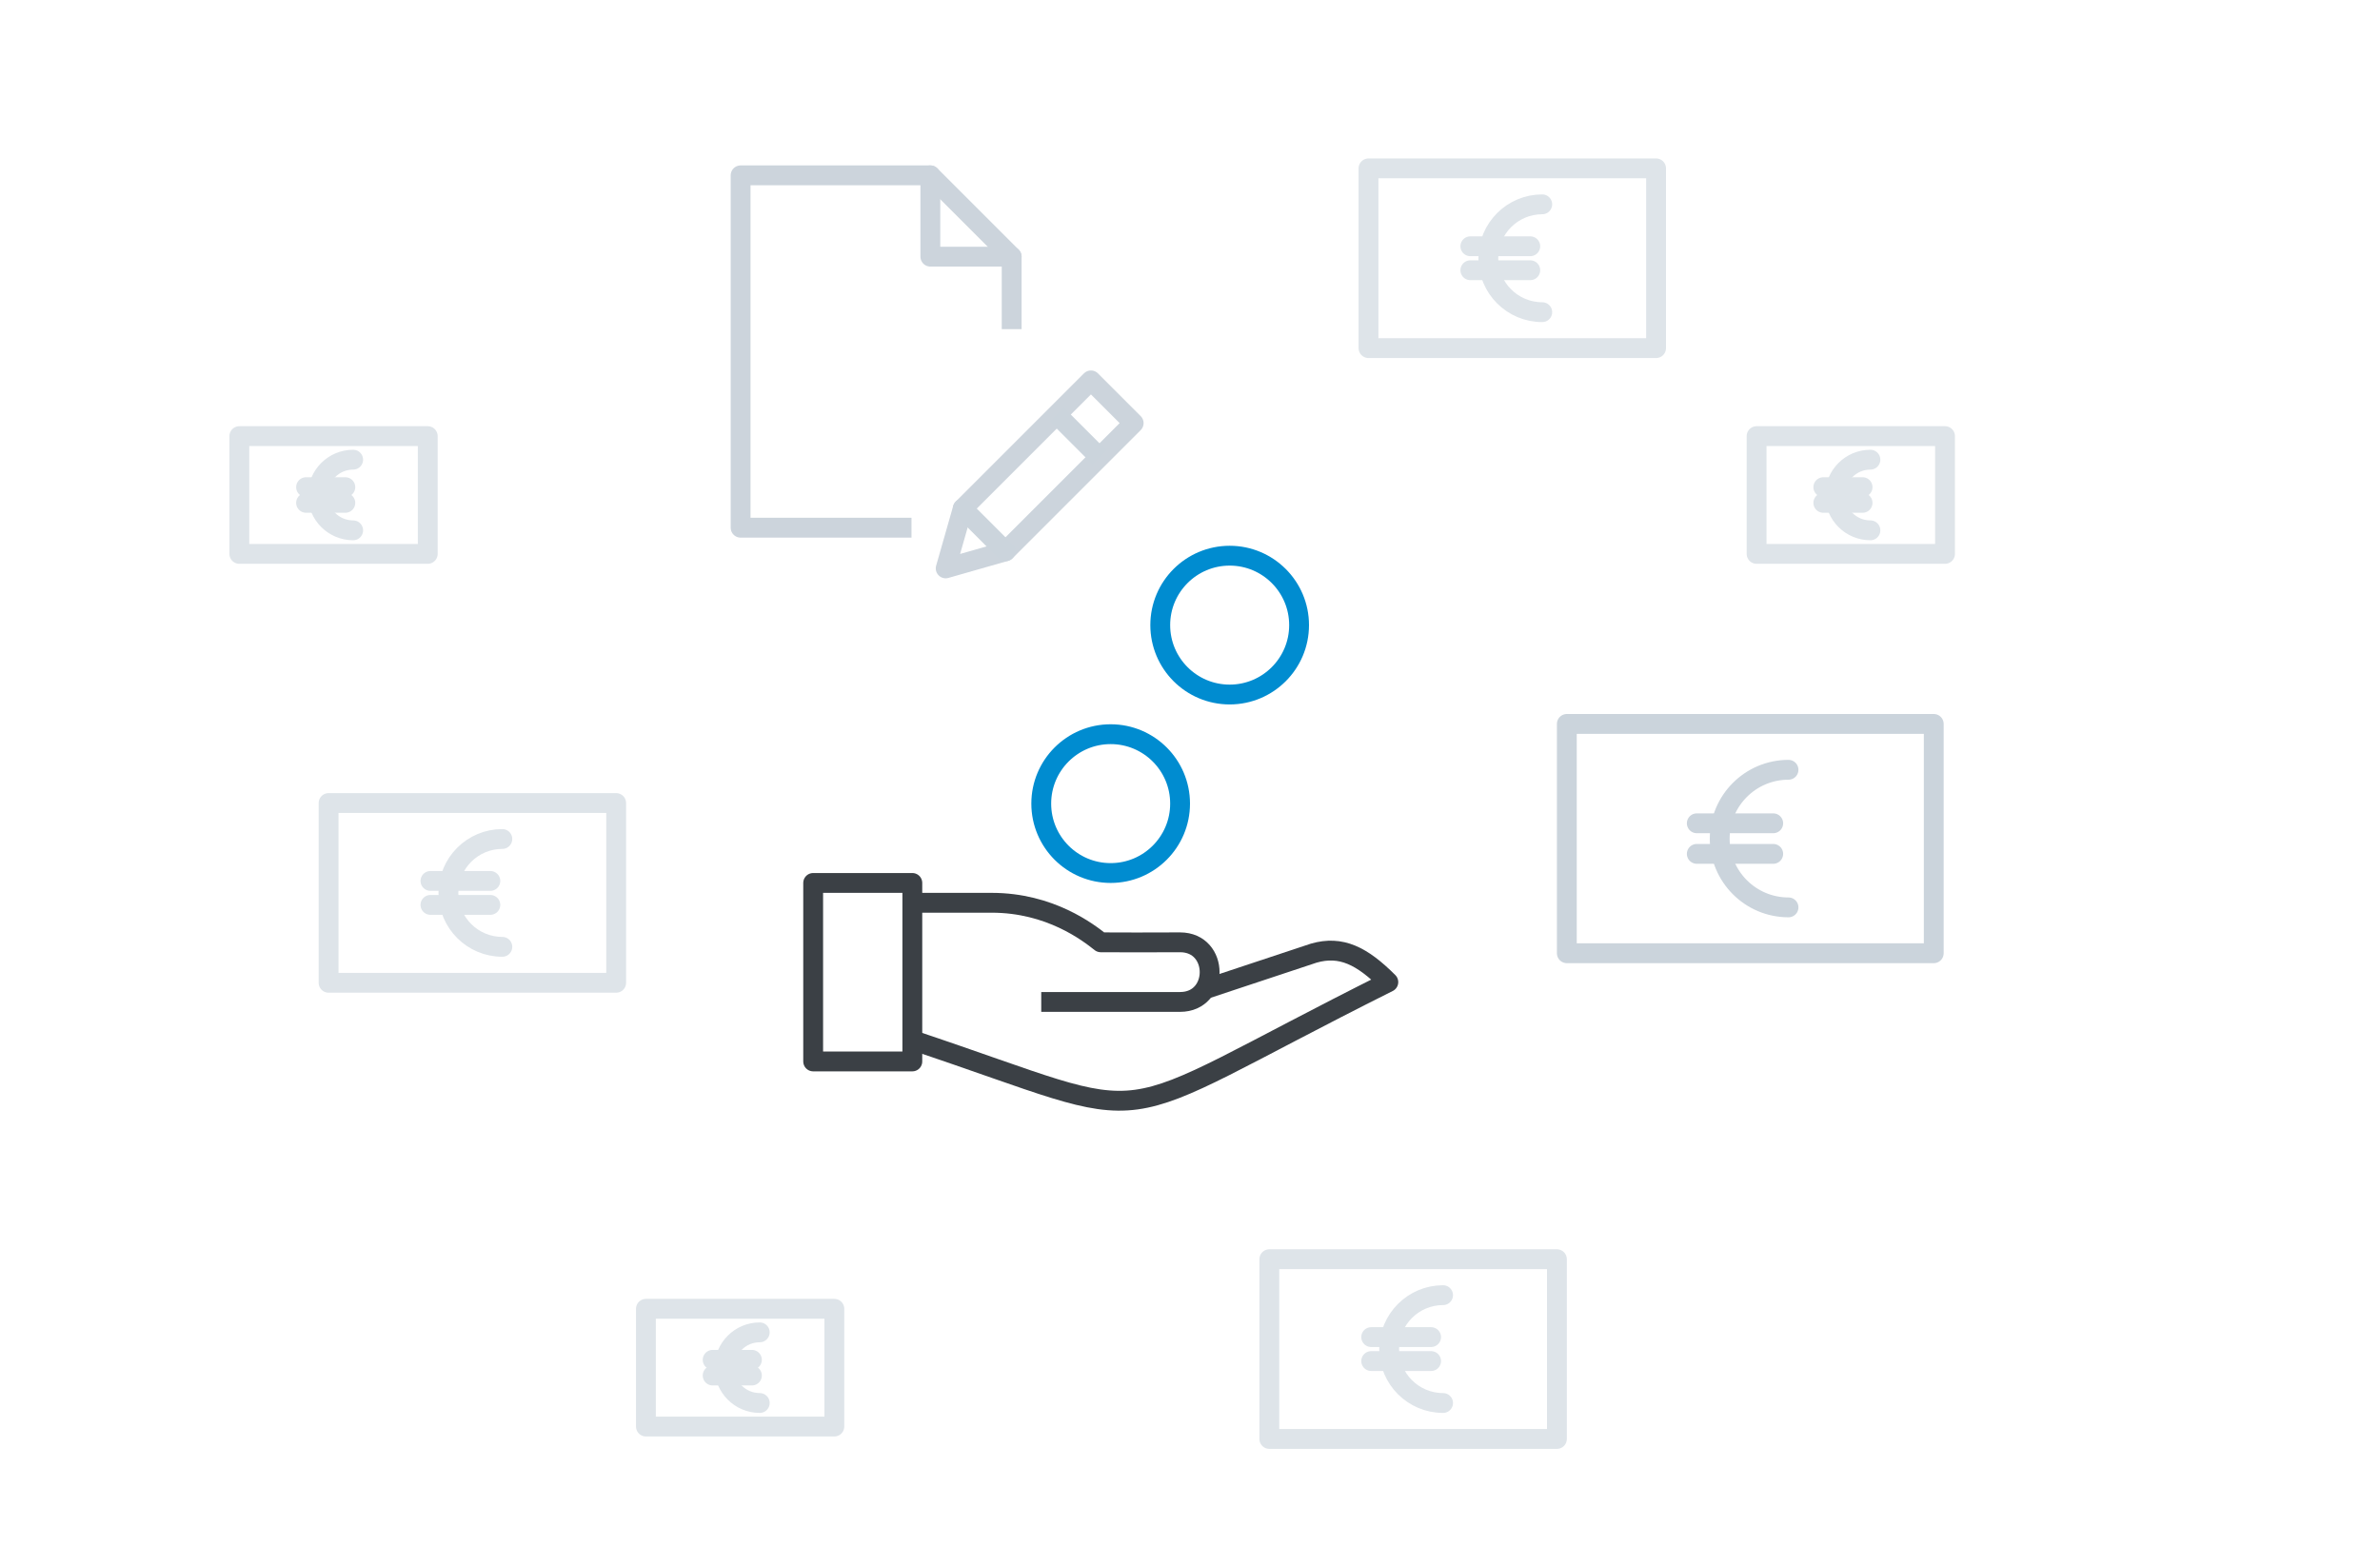 <?xml version="1.0" encoding="UTF-8" standalone="no"?>
<svg width="240px" height="156px" viewBox="0 0 240 156" version="1.1" xmlns="http://www.w3.org/2000/svg" xmlns:xlink="http://www.w3.org/1999/xlink" xmlns:sketch="http://www.bohemiancoding.com/sketch/ns">
    <!-- Generator: Sketch 3.3.3 (12072) - http://www.bohemiancoding.com/sketch -->
    <title>ico-pay-roll</title>
    <desc>Created with Sketch.</desc>
    <defs></defs>
    <g id="Page-1" stroke="none" stroke-width="1" fill="none" fill-rule="evenodd" sketch:type="MSPage">
        <g id="01-Home-v2" sketch:type="MSArtboardGroup" transform="translate(-743, -1728)">
            <g id="ico-pay-roll" sketch:type="MSLayerGroup" transform="translate(743, 1728)">
                <rect id="Rectangle-240-Copy-2" fill="#FFFFFF" sketch:type="MSShapeGroup" x="0" y="0" width="240" height="156"></rect>
                <g id="Imported-Layers" transform="translate(82, 56)" stroke-width="2" sketch:type="MSShapeGroup" stroke-linejoin="round">
                    <path d="M10,51.036 L0,51.036 L0,33.036 L10,33.036 L10,51.036 Z" id="Stroke-1" stroke="#3B4045"></path>
                    <path d="M10,48.881 C36.301,57.648 27.942,58.066 58,43.036 C55.338,40.375 53.234,39.327 50.486,40.113 L39.663,43.703" id="Stroke-3" stroke="#3B4045"></path>
                    <path d="M10,35.036 L18,35.036 C23.895,35.036 27.748,38.03 29,39.023 C32.336,39.052 32.597,39.023 37,39.023 C40.974,39.023 40.974,45.036 37,45.036 L23,45.036" id="Stroke-4" stroke="#3B4045"></path>
                    <path d="M37,25.036 C37,28.902 33.866,32.036 30,32.036 C26.133,32.036 23,28.902 23,25.036 C23,21.17 26.133,18.036 30,18.036 C33.866,18.036 37,21.17 37,25.036 L37,25.036 Z" id="Stroke-7" stroke="#008CD0" stroke-linecap="round"></path>
                    <path d="M49,7.036 C49,10.902 45.866,14.036 42,14.036 C38.133,14.036 35,10.902 35,7.036 C35,3.17 38.133,0.036 42,0.036 C45.866,0.036 49,3.17 49,7.036 L49,7.036 Z" id="Stroke-8" stroke="#008CD0" stroke-linecap="round"></path>
                </g>
                <g id="Imported-Layers" transform="translate(74, 17)" stroke-width="2" sketch:type="MSShapeGroup" stroke-linejoin="round">
                    <g id="Group-7" stroke="#CCD4DC">
                        <path d="M17.915,36.214 L0.683,36.214 L0.683,0.681 L19.817,0.681 L28.017,8.881 L28.017,16.189" id="Stroke-1"></path>
                        <path d="M19.817,0.681 L19.817,8.881 L28.017,8.881" id="Stroke-3" stroke-linecap="round"></path>
                        <path d="M27.393,38.594 L21.362,40.316 L23.084,34.285 L36.011,21.359 L40.319,25.667 L27.393,38.594 L27.393,38.594 Z" id="Stroke-5" stroke-linecap="round"></path>
                    </g>
                    <path d="M32.564,24.806 L36.872,29.113" id="Stroke-8" stroke="#CBD4DC"></path>
                    <path d="M23.085,34.285 L27.393,38.594" id="Stroke-9" stroke="#CBD4DC" stroke-linecap="round"></path>
                </g>
                <g id="Imported-Layers" transform="translate(33.135, 80.979)" stroke="#DEE4E9" stroke-width="2" sketch:type="MSShapeGroup" stroke-linecap="round" stroke-linejoin="round">
                    <path d="M29,18.125 L3.41060513e-13,18.125 L3.41060513e-13,2.27373675e-13 L29,2.27373675e-13 L29,18.125 Z" id="Stroke-1"></path>
                    <path d="M10.271,7.854 L16.312,7.854" id="Stroke-3"></path>
                    <path d="M10.271,10.271 L16.312,10.271" id="Stroke-4"></path>
                    <path d="M17.521,14.5 C14.518,14.5 12.083,12.066 12.083,9.062 C12.083,6.06 14.518,3.625 17.521,3.625" id="Stroke-5"></path>
                </g>
                <g id="Imported-Layers-Copy-12" transform="translate(65.135, 131.979)" stroke="#DEE4E9" stroke-width="2" sketch:type="MSShapeGroup" stroke-linecap="round" stroke-linejoin="round">
                    <path d="M19,11.875 L2.23820962e-13,11.875 L2.23820962e-13,1.49213975e-13 L19,1.49213975e-13 L19,11.875 Z" id="Stroke-1"></path>
                    <path id="Stroke-3" d="M6.729,5.146 L10.688,5.146"></path>
                    <path id="Stroke-4" d="M6.729,6.729 L10.688,6.729"></path>
                    <path d="M11.479,9.5 C9.511,9.5 7.917,7.905 7.917,5.938 C7.917,3.97 9.511,2.375 11.479,2.375" id="Stroke-5"></path>
                </g>
                <g id="Imported-Layers-Copy-13" transform="translate(24.135, 43.979)" stroke="#DEE4E9" stroke-width="2" sketch:type="MSShapeGroup" stroke-linecap="round" stroke-linejoin="round">
                    <path d="M19,11.875 L2.23820962e-13,11.875 L2.23820962e-13,1.49213975e-13 L19,1.49213975e-13 L19,11.875 Z" id="Stroke-1"></path>
                    <path id="Stroke-3" d="M6.729,5.146 L10.688,5.146"></path>
                    <path id="Stroke-4" d="M6.729,6.729 L10.688,6.729"></path>
                    <path d="M11.479,9.5 C9.511,9.5 7.917,7.905 7.917,5.938 C7.917,3.97 9.511,2.375 11.479,2.375" id="Stroke-5"></path>
                </g>
                <g id="Imported-Layers-Copy-14" transform="translate(177.135, 43.979)" stroke="#DEE4E9" stroke-width="2" sketch:type="MSShapeGroup" stroke-linecap="round" stroke-linejoin="round">
                    <path d="M19,11.875 L2.23820962e-13,11.875 L2.23820962e-13,1.49213975e-13 L19,1.49213975e-13 L19,11.875 Z" id="Stroke-1"></path>
                    <path id="Stroke-3" d="M6.729,5.146 L10.688,5.146"></path>
                    <path id="Stroke-4" d="M6.729,6.729 L10.688,6.729"></path>
                    <path d="M11.479,9.5 C9.511,9.5 7.917,7.905 7.917,5.938 C7.917,3.97 9.511,2.375 11.479,2.375" id="Stroke-5"></path>
                </g>
                <g id="Imported-Layers-Copy-4" transform="translate(128, 126.979)" stroke="#DEE4E9" stroke-width="2" sketch:type="MSShapeGroup" stroke-linecap="round" stroke-linejoin="round">
                    <path d="M29,18.125 L3.41060513e-13,18.125 L3.41060513e-13,2.27373675e-13 L29,2.27373675e-13 L29,18.125 Z" id="Stroke-1"></path>
                    <path d="M10.271,7.854 L16.312,7.854" id="Stroke-3"></path>
                    <path d="M10.271,10.271 L16.312,10.271" id="Stroke-4"></path>
                    <path d="M17.521,14.5 C14.518,14.5 12.083,12.066 12.083,9.062 C12.083,6.06 14.518,3.625 17.521,3.625" id="Stroke-5"></path>
                </g>
                <g id="Imported-Layers-Copy-11" transform="translate(138, 16.979)" stroke="#DEE4E9" stroke-width="2" sketch:type="MSShapeGroup" stroke-linecap="round" stroke-linejoin="round">
                    <path d="M29,18.125 L3.41060513e-13,18.125 L3.41060513e-13,2.27373675e-13 L29,2.27373675e-13 L29,18.125 Z" id="Stroke-1"></path>
                    <path d="M10.271,7.854 L16.312,7.854" id="Stroke-3"></path>
                    <path d="M10.271,10.271 L16.312,10.271" id="Stroke-4"></path>
                    <path d="M17.521,14.5 C14.518,14.5 12.083,12.066 12.083,9.062 C12.083,6.06 14.518,3.625 17.521,3.625" id="Stroke-5"></path>
                </g>
                <g id="Imported-Layers-Copy-2" transform="translate(158, 73)" stroke="#CBD4DC" stroke-width="2" sketch:type="MSShapeGroup" stroke-linecap="round" stroke-linejoin="round">
                    <path d="M37,23.125 L0,23.125 L0,0 L37,0 L37,23.125 Z" id="Stroke-1"></path>
                    <path d="M13.104,10.021 L20.812,10.021" id="Stroke-3"></path>
                    <path d="M13.104,13.104 L20.812,13.104" id="Stroke-4"></path>
                    <path d="M22.354,18.5 C18.522,18.5 15.417,15.394 15.417,11.562 C15.417,7.731 18.522,4.625 22.354,4.625" id="Stroke-5"></path>
                </g>
            </g>
        </g>
    </g>
</svg>